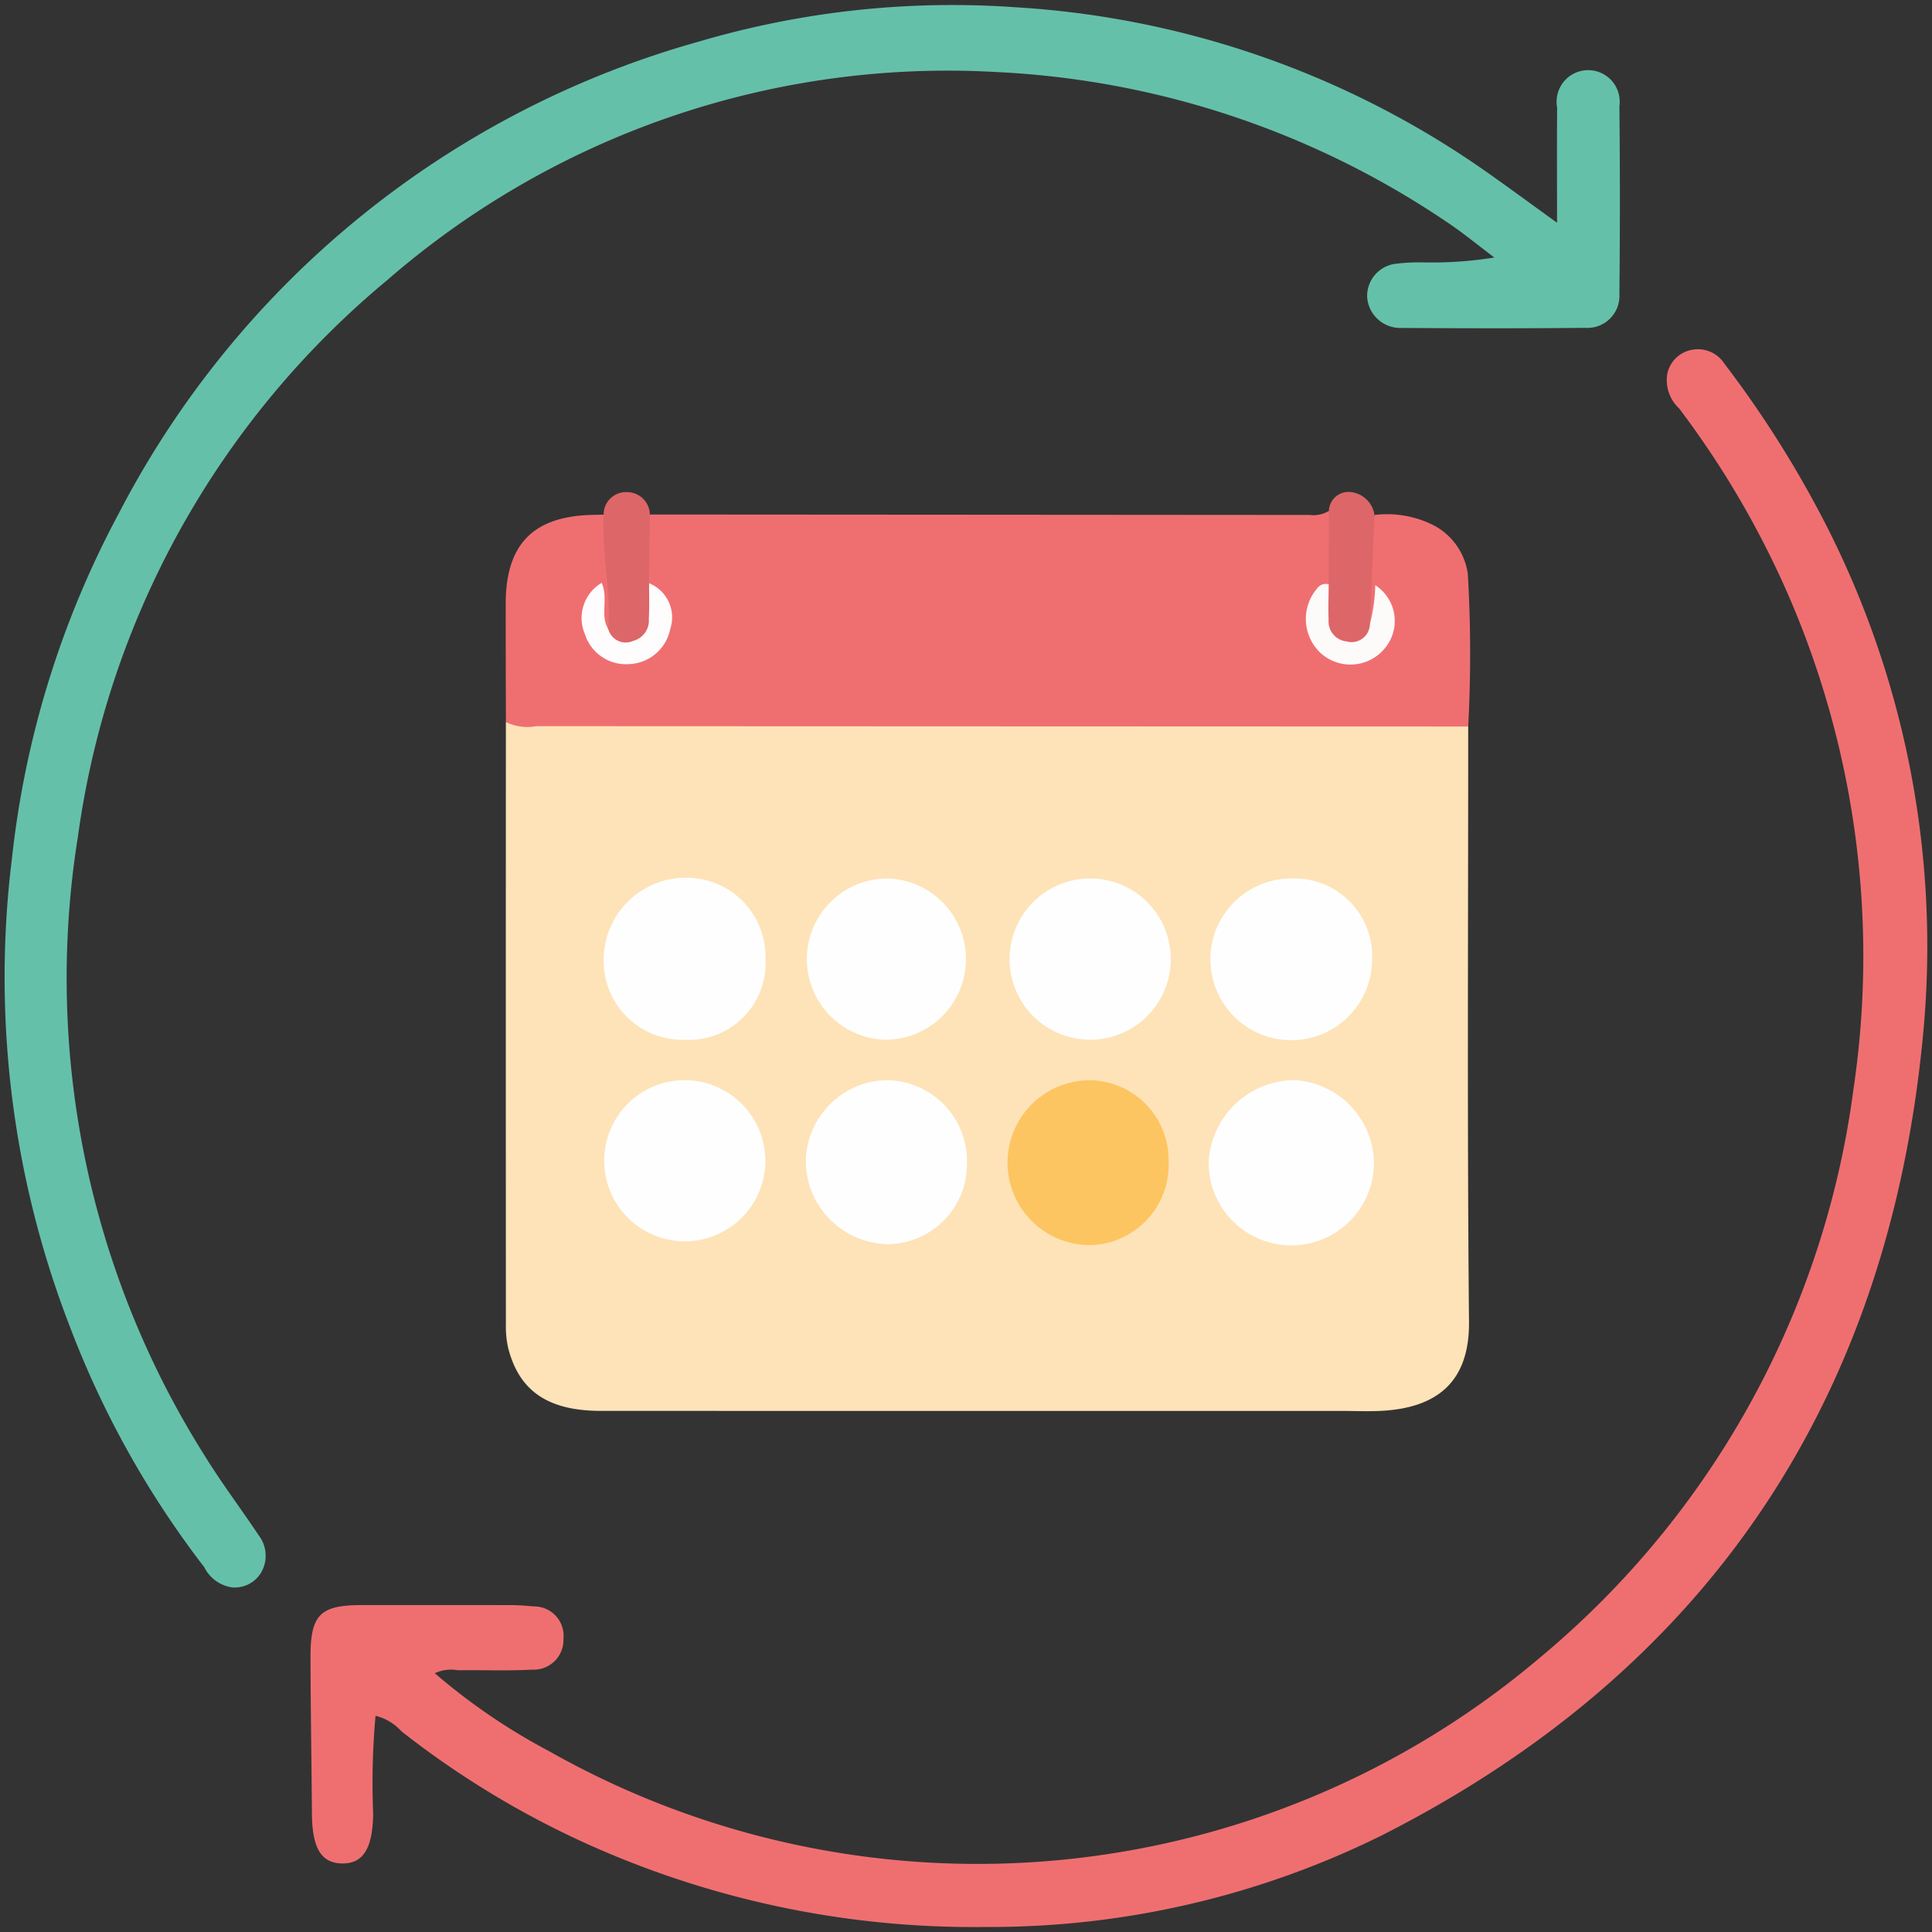<svg xmlns="http://www.w3.org/2000/svg" id="Calque_1" data-name="Calque 1" width="65" height="65" viewBox="0 0 65 65"><rect x="0" y="0" width="65" height="65" fill="#333333" stroke="none"/><defs><style>.cls-1{fill:#fee3b8;}.cls-2{fill:#65c0aa;}.cls-3{fill:#ef6f71;}.cls-4{fill:#dd6668;}.cls-5{fill:#fefefe;}.cls-6{fill:#fdc561;}.cls-7{fill:#fdfafa;}.cls-8{fill:#fefcfc;}</style></defs><title>schedule-appointment</title><path class="cls-1" d="M49.396,24.443c0.001,6.675-.037,13.35.027,20.025,0.02,2.045-1.098,2.893-2.923,2.997-0.45.026-.903,0.004-1.355,0.004q-12.459,0-24.918-.001c-1.776-0-2.754-0.656-3.128-2.108a3.311,3.311,0,0,1-.079-0.817q-0.005-10.125-0-20.251a1.448,1.448,0,0,1,.735-0.103q15.175,0.017,30.351.01A1.705,1.705,0,0,1,49.396,24.443Z"></path><path class="cls-2" d="M52.385,7.494c0-1.368-.007-2.622.003-3.876a1.062,1.062,0,1,1,2.095-.045q0.032,3.161-0,6.322a1.077,1.077,0,0,1-1.15,1.135c-2.057.021-4.114,0.017-6.171,0.003a1.116,1.116,0,0,1-1.166-1.043,1.093,1.093,0,0,1,1.01-1.121,6.337,6.337,0,0,1,.824-0.042,13.262,13.262,0,0,0,2.446-.163c-0.548-.41-1.075-0.851-1.647-1.226a29.533,29.533,0,0,0-15.146-5.016,28.735,28.735,0,0,0-20.465,7.011,29.528,29.528,0,0,0-10.396,18.71,30.113,30.113,0,0,0,4.266,20.835c0.566,0.916,1.217,1.779,1.815,2.675a1.126,1.126,0,0,1,.07,1.275,1.037,1.037,0,0,1-.967.478,1.246,1.246,0,0,1-.934-0.68,31.662,31.662,0,0,1-4.53-8.115A32.555,32.555,0,0,1,.4,28.894,31.821,31.821,0,0,1,4.001,17.265,31.557,31.557,0,0,1,23.53,1.394,30.151,30.151,0,0,1,34.162.244a30.739,30.739,0,0,1,15.716,5.446C50.694,6.26,51.494,6.852,52.385,7.494Z"></path><path class="cls-3" d="M12.634,57.727a25.421,25.421,0,0,0-.079,3.3c-0.018,1.154-.331,1.676-1.044,1.667-0.709-.01-1.009-0.517-1.017-1.692-0.012-1.755-.044-3.509-0.047-5.264-0.002-1.415.328-1.736,1.723-1.737q2.522-.003,5.043.001c0.25,0.001.5,0.023,0.749,0.044a0.991,0.991,0,0,1,.995,1.093,1.002,1.002,0,0,1-1.07,1.034c-0.825.047-1.655,0.008-2.483,0.021a1.286,1.286,0,0,0-.776.1,20.772,20.772,0,0,0,3.841,2.62,29.274,29.274,0,0,0,33.34-3.144A29.943,29.943,0,0,0,62.356,36.657,30.484,30.484,0,0,0,60.199,20.096a30.804,30.804,0,0,0-3.707-6.355,1.297,1.297,0,0,1-.398-1.161,1.029,1.029,0,0,1,.807-0.806,1.058,1.058,0,0,1,1.11.455,35.968,35.968,0,0,1,3.058,4.735,31.206,31.206,0,0,1,3.612,18.036C63.48,47.161,57.42,56.223,46.45,61.769a29.721,29.721,0,0,1-13.29,3.062,31.64,31.64,0,0,1-13.425-2.802,30.384,30.384,0,0,1-6.227-3.779A1.715,1.715,0,0,0,12.634,57.727Z"></path><path class="cls-3" d="M49.396,24.443q-15.676-.005-31.352-0.012a1.645,1.645,0,0,1-1.023-.138c-0.003-1.328-.008-2.655-0.007-3.983,0.002-2.001.925-2.943,2.92-2.987,0.125-.003.25-0.005,0.376-0.007a0.404,0.404,0,0,1,.191.31,19.612,19.612,0,0,1,.142,3.287c-0.138.316-.288,0.322-0.431,0.004-0.104-.23-0.02-0.496-0.12-0.733a1.104,1.104,0,0,0,.039,1.503,1.312,1.312,0,0,0,1.637.246,1.348,1.348,0,0,0,.514-1.579c-0.13-.363-0.487-0.569-0.606-0.935a3.117,3.117,0,0,1,.192-2.109q11.098,0.007,22.197.015a0.995,0.995,0,0,0,.647-0.139,3.586,3.586,0,0,1,.181,2.233,1.187,1.187,0,0,1-.342.473,1.36,1.36,0,0,0-.058,1.828,1.312,1.312,0,0,0,1.635.229,1.293,1.293,0,0,0,.36-1.769,4.335,4.335,0,0,0-.147.627c-0.149.264-.279,0.253-0.405-0.017a9.056,9.056,0,0,1,.311-3.465,3.486,3.486,0,0,1,1.96.334,2.188,2.188,0,0,1,1.176,1.646A46.16,46.16,0,0,1,49.396,24.443Z"></path><path class="cls-4" d="M20.464,21.162c0.101-1.288-.227-2.559-0.155-3.846a0.749,0.749,0,0,1,.769-0.759,0.771,0.771,0,0,1,.787.752q-0.013,1.156-.027,2.313a1.676,1.676,0,0,1,.043,1.651,0.796,0.796,0,0,1-.929.475C20.637,21.698,20.357,21.58,20.464,21.162Z"></path><path class="cls-4" d="M44.703,19.659q0.003-1.237.006-2.475a0.661,0.661,0,0,1,.685-0.634,0.906,0.906,0,0,1,.849.775q-0.077,1.835-.154,3.67a0.559,0.559,0,0,1-.579.736,0.76,0.76,0,0,1-.91-0.576A1.755,1.755,0,0,1,44.703,19.659Z"></path><path class="cls-5" d="M43.504,36.337A2.833,2.833,0,0,1,46.225,39.168a2.78,2.78,0,1,1-5.56-.099A2.918,2.918,0,0,1,43.504,36.337Z"></path><path class="cls-5" d="M25.753,32.247a2.584,2.584,0,0,1-2.739,2.735,2.649,2.649,0,0,1-2.703-2.714,2.761,2.761,0,0,1,2.764-2.738A2.654,2.654,0,0,1,25.753,32.247Z"></path><path class="cls-5" d="M25.749,39.12a2.711,2.711,0,1,1-2.736-2.78A2.722,2.722,0,0,1,25.749,39.12Z"></path><path class="cls-6" d="M39.317,39.085a2.702,2.702,0,0,1-2.622,2.806,2.774,2.774,0,1,1-.047-5.548A2.685,2.685,0,0,1,39.317,39.085Z"></path><path class="cls-5" d="M29.866,29.556a2.713,2.713,0,0,1-.015,5.424A2.712,2.712,0,1,1,29.866,29.556Z"></path><path class="cls-5" d="M32.531,39.157a2.684,2.684,0,0,1-2.662,2.699,2.803,2.803,0,0,1-2.758-2.793,2.773,2.773,0,0,1,2.725-2.722A2.725,2.725,0,0,1,32.531,39.157Z"></path><path class="cls-5" d="M36.701,29.556a2.712,2.712,0,1,1-.046,5.424A2.712,2.712,0,1,1,36.701,29.556Z"></path><path class="cls-5" d="M43.476,29.556a2.612,2.612,0,0,1,2.687,2.712A2.72,2.72,0,1,1,43.476,29.556Z"></path><path class="cls-7" d="M44.703,19.659c-0.003.397-.021,0.795-0.003,1.192a0.674,0.674,0,0,0,.607.729,0.615,0.615,0,0,0,.781-0.585,5.702,5.702,0,0,0,.181-1.306,1.432,1.432,0,0,1,.294,2.155,1.494,1.494,0,0,1-2.139.121,1.575,1.575,0,0,1-.115-2.162A0.355,0.355,0,0,1,44.703,19.659Z"></path><path class="cls-8" d="M20.464,21.162a0.607,0.607,0,0,0,.84.399,0.703,0.703,0,0,0,.525-0.736c0.021-.4.008-0.801,0.009-1.202a1.235,1.235,0,0,1,.712,1.536A1.469,1.469,0,0,1,21.181,22.342a1.45,1.45,0,0,1-1.504-1.011,1.373,1.373,0,0,1,.566-1.722C20.479,20.144,20.177,20.7,20.464,21.162Z"></path></svg>